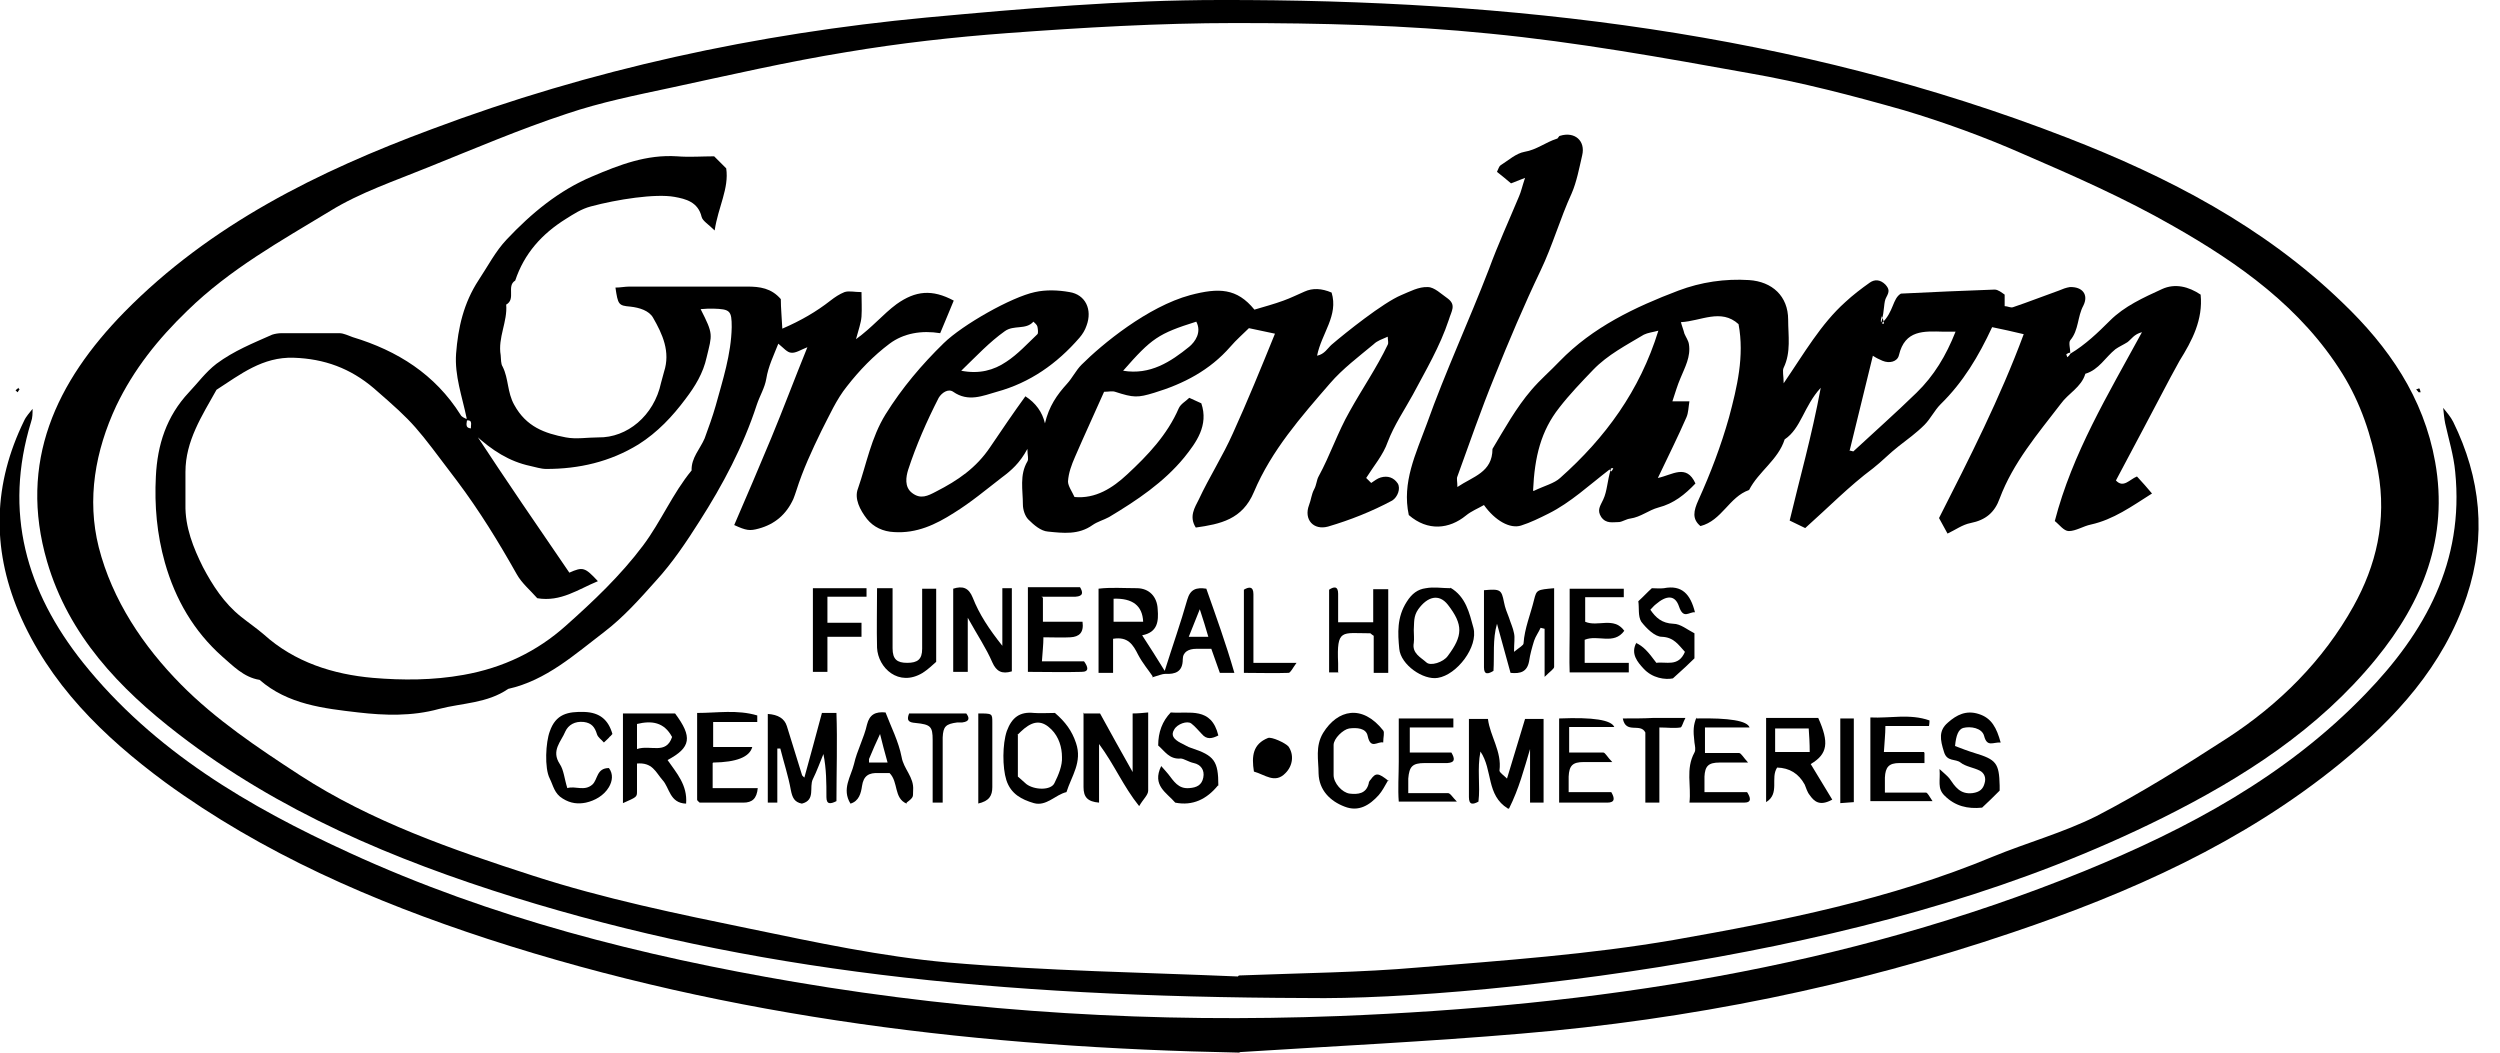<svg width="95" height="40" viewBox="0 0 95 40" fill="none" xmlns="http://www.w3.org/2000/svg">
<g clip-path="url(#clip0_346_5211)">
<path d="M0.686 14.736C0.705 14.755 0.743 14.793 0.743 14.793C0.724 14.831 0.686 14.869 0.667 14.907L0.59 14.831L0.705 14.736H0.686Z" fill="black"/>
<path d="M91.908 14.907C91.87 14.869 91.851 14.831 91.813 14.793C91.851 14.793 91.927 14.755 91.927 14.755C91.965 14.793 91.965 14.85 91.984 14.907C91.965 14.907 91.927 14.907 91.908 14.907V14.907Z" fill="black"/>
<path d="M71.511 12.28C71.969 11.842 71.911 11.347 72.235 11.157C73.435 11.1 74.616 11.043 75.796 11.004C75.93 11.004 76.063 11.119 76.177 11.195V11.633C76.292 11.633 76.406 11.709 76.501 11.671C77.072 11.48 77.644 11.252 78.234 11.043C78.367 10.985 78.52 10.928 78.653 10.909C79.129 10.89 79.377 11.195 79.167 11.614C78.939 12.033 78.996 12.546 78.672 12.927C78.596 13.023 78.672 13.232 78.672 13.441C78.672 13.651 78.672 13.441 78.672 13.403C78.615 13.403 78.577 13.422 78.52 13.46C78.52 13.46 78.539 13.537 78.558 13.575C78.596 13.537 78.634 13.518 78.672 13.441C79.243 13.099 79.72 12.642 80.177 12.185C80.729 11.633 81.453 11.309 82.157 10.985C82.652 10.757 83.167 10.89 83.624 11.195C83.719 12.147 83.3 12.946 82.824 13.708C82.71 13.917 82.595 14.127 82.481 14.336C81.795 15.631 81.11 16.944 80.405 18.258C80.691 18.563 80.919 18.22 81.205 18.106C81.415 18.334 81.586 18.525 81.776 18.753C80.996 19.248 80.31 19.743 79.453 19.933C79.167 19.991 78.882 20.181 78.615 20.181C78.425 20.181 78.253 19.933 78.082 19.8C78.748 17.23 80.1 15.002 81.395 12.623C81.091 12.699 80.996 12.889 80.843 13.003C80.691 13.099 80.519 13.175 80.386 13.27C80.005 13.575 79.758 14.051 79.243 14.203C79.091 14.717 78.596 14.945 78.31 15.345C77.434 16.488 76.501 17.573 75.987 18.944C75.796 19.477 75.454 19.762 74.882 19.876C74.578 19.933 74.292 20.143 74.006 20.276C73.892 20.067 73.797 19.895 73.683 19.686C74.844 17.401 76.006 15.117 76.901 12.699C76.501 12.604 76.082 12.508 75.701 12.432C75.187 13.537 74.597 14.527 73.74 15.364C73.511 15.593 73.359 15.916 73.13 16.145C72.826 16.449 72.483 16.697 72.14 16.963C71.797 17.23 71.511 17.535 71.169 17.801C70.274 18.468 69.474 19.286 68.598 20.067L68.007 19.781C68.388 18.182 68.845 16.583 69.188 14.736C68.54 15.44 68.445 16.278 67.817 16.697C67.569 17.477 66.826 17.915 66.465 18.62C65.703 18.886 65.436 19.781 64.617 19.991C64.294 19.724 64.351 19.419 64.541 19.001C64.998 17.991 65.398 16.944 65.703 15.859C66.008 14.717 66.293 13.537 66.065 12.318C65.398 11.709 64.636 12.204 63.875 12.242C63.913 12.394 63.97 12.527 64.008 12.68C64.065 12.813 64.16 12.946 64.179 13.08C64.255 13.556 64.027 13.955 63.856 14.374C63.741 14.641 63.665 14.907 63.551 15.25H64.198C64.16 15.478 64.16 15.688 64.084 15.859C63.76 16.602 63.398 17.325 62.999 18.163C63.551 18.049 64.084 17.611 64.427 18.372C64.027 18.791 63.608 19.134 63.018 19.286C62.656 19.381 62.351 19.648 61.951 19.705C61.799 19.724 61.666 19.819 61.532 19.838C61.285 19.838 61.037 19.914 60.847 19.648C60.675 19.381 60.809 19.229 60.923 18.982C61.075 18.658 61.075 18.277 61.208 17.839C61.208 17.782 61.208 17.82 61.151 17.839L61.227 17.915C61.266 17.877 61.285 17.839 61.304 17.801C61.304 17.801 61.266 17.763 61.189 17.82C60.37 18.448 59.685 19.096 58.847 19.515C58.504 19.686 58.161 19.857 57.8 19.971C57.38 20.105 56.809 19.781 56.39 19.191C56.162 19.324 55.914 19.419 55.705 19.591C55.076 20.105 54.257 20.2 53.534 19.572C53.267 18.334 53.8 17.249 54.219 16.107C54.924 14.127 55.819 12.204 56.581 10.224C56.923 9.291 57.342 8.377 57.723 7.463C57.8 7.292 57.838 7.101 57.952 6.759L57.419 6.968C57.266 6.835 57.076 6.683 56.885 6.53C56.943 6.416 56.962 6.321 57.019 6.283C57.323 6.092 57.609 5.826 57.933 5.769C58.39 5.693 58.733 5.407 59.152 5.274C59.209 5.274 59.228 5.16 59.285 5.16C59.837 4.988 60.256 5.35 60.123 5.902C60.009 6.397 59.913 6.911 59.723 7.349C59.285 8.301 58.999 9.329 58.542 10.281C57.914 11.595 57.342 12.946 56.79 14.317C56.276 15.574 55.838 16.849 55.381 18.106C55.343 18.182 55.381 18.296 55.381 18.506C55.971 18.106 56.714 17.953 56.714 17.059C57.171 16.297 57.609 15.498 58.199 14.812C58.523 14.431 58.923 14.089 59.266 13.727C60.523 12.432 62.123 11.671 63.779 11.043C64.636 10.719 65.551 10.585 66.465 10.643C67.341 10.7 67.95 11.252 67.95 12.147C67.95 12.756 68.064 13.384 67.779 13.974C67.722 14.089 67.779 14.279 67.779 14.565C68.56 13.422 69.188 12.318 70.121 11.48C70.407 11.214 70.731 10.966 71.054 10.738C71.245 10.605 71.454 10.624 71.645 10.814C71.797 10.985 71.797 11.081 71.683 11.29C71.569 11.48 71.626 11.766 71.492 12.242C71.531 12.337 71.607 12.299 71.588 12.28C71.588 12.185 71.531 12.109 71.511 12.013C71.473 12.128 71.454 12.242 71.492 12.242L71.511 12.28ZM58.276 18.658C58.714 18.448 59.056 18.372 59.285 18.163C60.999 16.64 62.313 14.85 63.018 12.566C62.808 12.623 62.618 12.642 62.465 12.718C61.799 13.118 61.094 13.479 60.542 14.051C60.085 14.527 59.647 14.983 59.247 15.498C58.561 16.373 58.314 17.344 58.257 18.639L58.276 18.658ZM70.274 17.116L70.426 17.154C71.226 16.411 72.045 15.688 72.826 14.926C73.492 14.279 73.949 13.518 74.311 12.604C74.102 12.604 73.968 12.604 73.854 12.604C73.111 12.585 72.388 12.527 72.159 13.498C72.102 13.746 71.797 13.822 71.531 13.708C71.397 13.651 71.283 13.594 71.169 13.518C70.864 14.755 70.578 15.935 70.293 17.097L70.274 17.116Z" fill="black"/>
<path d="M17.73 15.878C17.559 15.059 17.273 14.279 17.331 13.441C17.407 12.451 17.616 11.518 18.188 10.643C18.53 10.129 18.835 9.538 19.254 9.1C20.187 8.11 21.235 7.235 22.511 6.702C23.539 6.264 24.567 5.864 25.729 5.94C26.205 5.978 26.681 5.94 27.138 5.94L27.596 6.397C27.71 7.159 27.291 7.863 27.157 8.758C26.929 8.529 26.7 8.396 26.662 8.244C26.529 7.673 26.053 7.558 25.634 7.482C24.91 7.349 23.444 7.577 22.453 7.844C22.092 7.939 21.806 8.129 21.501 8.32C20.587 8.891 19.921 9.634 19.578 10.662C19.235 10.871 19.616 11.366 19.235 11.575C19.292 12.223 18.911 12.832 19.026 13.498C19.044 13.651 19.026 13.822 19.102 13.936C19.33 14.393 19.273 14.907 19.54 15.383C19.997 16.221 20.701 16.468 21.501 16.621C21.901 16.697 22.32 16.621 22.739 16.621C23.825 16.64 24.853 15.802 25.12 14.546C25.158 14.393 25.196 14.26 25.234 14.127C25.482 13.365 25.177 12.699 24.815 12.07C24.663 11.804 24.301 11.69 23.958 11.652C23.501 11.614 23.482 11.575 23.387 10.928C23.577 10.928 23.748 10.89 23.92 10.89C25.405 10.89 26.91 10.89 28.395 10.89C28.871 10.89 29.309 10.947 29.671 11.366C29.671 11.709 29.709 12.07 29.728 12.489C30.433 12.185 31.023 11.842 31.557 11.423C31.728 11.29 31.899 11.176 32.09 11.1C32.261 11.042 32.471 11.1 32.737 11.1C32.737 11.423 32.757 11.728 32.737 12.032C32.718 12.28 32.623 12.527 32.528 12.889C33.156 12.432 33.556 11.937 34.071 11.556C34.794 11.042 35.423 10.985 36.242 11.423C36.07 11.823 35.918 12.223 35.727 12.661C35.023 12.546 34.337 12.661 33.804 13.06C33.194 13.517 32.661 14.069 32.185 14.679C31.785 15.174 31.519 15.783 31.214 16.373C30.852 17.116 30.509 17.858 30.262 18.639C30.224 18.753 30.186 18.867 30.147 18.962C29.881 19.546 29.443 19.921 28.833 20.086C28.491 20.181 28.357 20.162 27.9 19.952C28.376 18.848 28.852 17.744 29.309 16.64C29.767 15.536 30.186 14.412 30.681 13.194C30.433 13.289 30.243 13.422 30.071 13.403C29.919 13.403 29.767 13.213 29.576 13.06C29.405 13.498 29.195 13.917 29.119 14.393C29.062 14.736 28.871 15.04 28.757 15.383C28.243 16.963 27.462 18.429 26.586 19.8C26.091 20.581 25.558 21.38 24.929 22.066C24.32 22.751 23.691 23.456 22.968 24.008C21.844 24.864 20.759 25.854 19.311 26.178C18.511 26.73 17.559 26.711 16.683 26.94C15.655 27.225 14.607 27.187 13.617 27.073C12.303 26.921 10.932 26.768 9.865 25.835C9.256 25.74 8.837 25.283 8.437 24.941C7.37 23.989 6.666 22.789 6.266 21.38C5.961 20.295 5.866 19.21 5.923 18.106C5.98 16.906 6.323 15.821 7.18 14.907C7.523 14.546 7.808 14.146 8.227 13.822C8.894 13.327 9.618 13.041 10.341 12.718C10.456 12.68 10.589 12.661 10.703 12.661C11.427 12.661 12.169 12.661 12.893 12.661C13.065 12.661 13.236 12.756 13.407 12.813C15.102 13.327 16.531 14.222 17.502 15.764C17.54 15.84 17.635 15.878 17.75 15.935C17.75 16.049 17.635 16.278 17.921 16.278C17.978 16.335 18.054 16.411 18.073 16.487C19.235 18.258 20.435 20.009 21.635 21.761C22.149 21.533 22.225 21.552 22.72 22.085C21.977 22.389 21.311 22.884 20.416 22.732C20.149 22.427 19.825 22.161 19.635 21.818C18.949 20.6 18.226 19.419 17.369 18.277C15.769 16.164 15.807 16.145 14.207 14.755C13.312 13.993 12.322 13.632 11.16 13.594C9.979 13.556 9.141 14.222 8.227 14.812C7.675 15.802 7.047 16.754 7.047 17.934C7.047 18.353 7.047 18.753 7.047 19.172C7.028 20.029 7.351 20.828 7.713 21.552C8.075 22.237 8.513 22.922 9.16 23.436C9.446 23.665 9.751 23.874 10.018 24.103C11.198 25.169 12.665 25.626 14.169 25.759C15.293 25.854 16.454 25.854 17.616 25.645C19.121 25.378 20.416 24.75 21.501 23.779C22.549 22.846 23.577 21.875 24.434 20.733C25.12 19.819 25.558 18.753 26.281 17.877C26.262 17.401 26.605 17.059 26.776 16.659C26.929 16.24 27.081 15.821 27.195 15.421C27.462 14.45 27.786 13.46 27.805 12.432C27.805 11.804 27.748 11.747 27.1 11.728C26.948 11.728 26.815 11.728 26.624 11.747C27.119 12.718 27.062 12.699 26.853 13.575C26.719 14.184 26.415 14.679 26.053 15.155C25.558 15.821 24.986 16.43 24.263 16.887C23.177 17.554 21.996 17.82 20.759 17.82C20.549 17.82 20.34 17.744 20.149 17.706C19.349 17.535 18.702 17.116 18.054 16.526C18.035 16.43 17.959 16.373 17.902 16.316C17.864 16.164 17.997 15.954 17.73 15.973V15.878Z" fill="black"/>
<path d="M52.105 18.353C52.22 18.277 52.334 18.182 52.467 18.144C52.734 18.067 52.962 18.144 53.115 18.372C53.229 18.562 53.115 18.886 52.905 19.02C52.125 19.438 51.306 19.762 50.468 20.009C49.915 20.162 49.535 19.743 49.744 19.191C49.82 19 49.839 18.772 49.934 18.601C50.03 18.429 50.03 18.239 50.106 18.106C50.544 17.306 50.83 16.43 51.287 15.631C51.763 14.774 52.315 13.974 52.734 13.098C52.772 13.022 52.734 12.927 52.734 12.794C52.525 12.889 52.334 12.946 52.201 13.079C51.629 13.555 51.02 14.012 50.544 14.564C49.439 15.84 48.316 17.116 47.649 18.696C47.211 19.743 46.373 19.914 45.44 20.047C45.173 19.629 45.402 19.286 45.554 18.981C45.954 18.125 46.468 17.325 46.849 16.468C47.402 15.25 47.916 13.993 48.449 12.68L47.459 12.47C47.249 12.68 46.983 12.908 46.754 13.175C45.973 14.069 44.983 14.584 43.859 14.926C43.231 15.117 43.078 15.117 42.374 14.888C42.26 14.85 42.126 14.888 41.955 14.888C41.593 15.707 41.212 16.525 40.85 17.363C40.717 17.668 40.603 17.972 40.584 18.296C40.584 18.467 40.736 18.677 40.831 18.886C41.631 18.962 42.279 18.544 42.831 18.029C43.612 17.306 44.355 16.525 44.792 15.516C44.869 15.345 45.059 15.25 45.192 15.117L45.65 15.326C45.935 16.164 45.459 16.811 45.002 17.382C44.221 18.334 43.193 19.02 42.145 19.648C41.936 19.762 41.707 19.819 41.517 19.952C40.984 20.333 40.393 20.257 39.822 20.2C39.555 20.181 39.289 19.952 39.079 19.743C38.946 19.61 38.87 19.362 38.87 19.172C38.87 18.62 38.736 18.049 39.041 17.535C39.098 17.439 39.041 17.306 39.041 17.058C38.755 17.592 38.432 17.877 38.07 18.144C37.479 18.601 36.889 19.096 36.242 19.495C35.556 19.933 34.832 20.276 33.975 20.219C33.556 20.2 33.194 20.029 32.947 19.724C32.68 19.381 32.452 18.943 32.604 18.562C32.928 17.63 33.099 16.64 33.651 15.745C34.28 14.736 35.023 13.86 35.861 13.041C36.584 12.337 38.432 11.29 39.327 11.099C39.746 11.004 40.222 11.023 40.641 11.099C41.25 11.195 41.517 11.766 41.288 12.375C41.231 12.546 41.136 12.699 41.022 12.832C40.165 13.822 39.136 14.545 37.879 14.888C37.346 15.04 36.794 15.288 36.222 14.888C36.032 14.755 35.785 14.926 35.67 15.117C35.213 16.011 34.813 16.925 34.508 17.858C34.432 18.106 34.356 18.505 34.661 18.734C34.985 18.981 35.251 18.848 35.575 18.677C36.394 18.258 37.099 17.782 37.632 16.982C38.07 16.335 38.508 15.688 38.965 15.059C39.358 15.313 39.606 15.656 39.708 16.087C39.86 15.44 40.165 15.002 40.546 14.584C40.755 14.355 40.888 14.069 41.098 13.86C41.879 13.079 43.612 11.652 45.23 11.214C46.316 10.928 47.002 10.947 47.668 11.766C48.049 11.652 48.411 11.556 48.773 11.423C49.039 11.328 49.306 11.195 49.573 11.08C49.877 10.941 50.22 10.954 50.601 11.118C50.868 11.994 50.22 12.661 50.049 13.517C50.334 13.46 50.449 13.232 50.601 13.098C51.134 12.642 52.563 11.499 53.248 11.214C53.572 11.08 53.915 10.89 54.258 10.909C54.505 10.909 54.772 11.176 55.019 11.347C55.343 11.594 55.153 11.823 55.057 12.146C54.715 13.175 54.181 14.069 53.686 15.002C53.362 15.592 52.982 16.145 52.734 16.792C52.563 17.287 52.201 17.706 51.915 18.163L52.087 18.334L52.105 18.353ZM36.527 14.088C37.213 14.222 37.765 14.069 38.241 13.746C38.679 13.46 39.041 13.06 39.422 12.699C39.46 12.661 39.441 12.508 39.422 12.413C39.403 12.337 39.327 12.28 39.27 12.223C38.984 12.546 38.527 12.337 38.184 12.584C37.594 13.003 37.118 13.517 36.527 14.088V14.088ZM42.679 14.088C43.707 14.26 44.488 13.746 45.192 13.175C45.421 12.984 45.669 12.623 45.459 12.223C44.012 12.68 43.764 12.851 42.679 14.088Z" fill="black"/>
<path d="M43.802 25.702C43.65 25.474 43.421 25.207 43.25 24.883C43.059 24.503 42.869 24.179 42.297 24.274V25.569H41.745V22.37C42.202 22.313 42.697 22.351 43.193 22.351C43.669 22.351 43.973 22.675 43.992 23.151C44.03 23.608 43.992 24.027 43.402 24.141C43.688 24.579 43.954 24.998 44.259 25.493C44.564 24.522 44.868 23.665 45.116 22.789C45.23 22.389 45.459 22.313 45.84 22.37C46.202 23.398 46.582 24.445 46.906 25.569H46.354L46.03 24.655C45.84 24.655 45.649 24.655 45.459 24.655C45.173 24.655 44.945 24.769 44.945 25.055C44.945 25.531 44.659 25.626 44.278 25.607C44.164 25.607 44.05 25.664 43.783 25.74L43.802 25.702ZM42.316 23.627H43.44C43.415 23.018 43.04 22.726 42.316 22.751V23.627ZM45.592 23.151C45.421 23.57 45.306 23.874 45.173 24.198H45.916C45.821 23.855 45.725 23.57 45.592 23.151V23.151Z" fill="black"/>
<path d="M57.304 30.728C56.466 30.214 56.733 29.262 56.257 28.558C56.124 29.224 56.257 29.833 56.181 30.462C55.971 30.576 55.819 30.595 55.819 30.29C55.819 29.319 55.819 28.329 55.819 27.32H56.542C56.619 27.968 57.076 28.558 56.98 29.281C56.98 29.357 57.133 29.453 57.266 29.586C57.495 28.824 57.723 28.082 57.952 27.32H58.656V30.5H58.142V28.463C57.914 29.224 57.723 29.967 57.342 30.728H57.304Z" fill="black"/>
<path d="M29.538 28.444V30.5H29.176V27.13C29.569 27.155 29.811 27.308 29.899 27.587C30.09 28.196 30.28 28.824 30.471 29.433C30.471 29.472 30.528 29.51 30.566 29.548C30.795 28.71 31.023 27.891 31.233 27.092H31.785C31.823 28.196 31.785 29.319 31.785 30.443C31.556 30.557 31.404 30.576 31.404 30.29C31.404 29.757 31.404 29.224 31.29 28.653C31.156 28.977 31.042 29.3 30.89 29.605C30.737 29.91 31.004 30.404 30.471 30.538C30.185 30.481 30.109 30.309 30.052 30.024C29.957 29.491 29.785 28.977 29.652 28.444H29.5H29.538Z" fill="black"/>
<path d="M41.155 27.111H41.802C42.202 27.834 42.564 28.501 43.04 29.338V27.111C43.25 27.111 43.421 27.092 43.631 27.073C43.631 28.101 43.631 29.072 43.631 30.043C43.631 30.214 43.44 30.366 43.288 30.633C42.678 29.871 42.355 29.072 41.764 28.272V30.5C41.326 30.462 41.174 30.29 41.174 29.91C41.174 28.996 41.174 28.063 41.174 27.073L41.155 27.111Z" fill="black"/>
<path d="M59.057 22.332C59.057 23.38 59.057 24.37 59.057 25.341C59.057 25.417 58.904 25.512 58.695 25.721V23.894L58.543 23.856C58.467 24.027 58.352 24.179 58.295 24.351C58.219 24.598 58.143 24.865 58.105 25.131C58.028 25.531 57.781 25.607 57.4 25.569C57.229 24.96 57.057 24.332 56.886 23.703C56.714 24.294 56.791 24.903 56.752 25.493C56.562 25.607 56.391 25.664 56.391 25.36C56.391 24.389 56.391 23.399 56.391 22.428C57.019 22.371 57.057 22.409 57.152 22.885C57.191 23.094 57.267 23.284 57.343 23.475C57.4 23.665 57.495 23.856 57.533 24.065C57.571 24.236 57.533 24.427 57.533 24.77C57.743 24.598 57.895 24.522 57.895 24.446C57.933 23.875 58.162 23.342 58.295 22.789C58.39 22.409 58.409 22.409 59.057 22.352V22.332Z" fill="black"/>
<path d="M24.206 28.996C24.206 29.395 24.206 29.738 24.206 30.081C24.206 30.29 24.187 30.29 23.672 30.519V27.111H25.653C26.32 28.006 26.262 28.405 25.367 28.881C25.71 29.376 26.129 29.833 26.072 30.538C25.444 30.519 25.444 29.928 25.177 29.643C24.91 29.338 24.796 28.958 24.187 29.015L24.206 28.996ZM24.206 28.463C24.72 28.291 25.31 28.691 25.539 28.006C25.234 27.434 24.758 27.377 24.206 27.511V28.463Z" fill="black"/>
<path d="M38.45 25.512C38.069 25.626 37.86 25.512 37.708 25.169C37.479 24.636 37.155 24.16 36.775 23.475V25.531H36.222V22.37C36.584 22.256 36.812 22.332 36.965 22.713C37.212 23.341 37.574 23.893 38.089 24.541V22.351H38.45V25.531V25.512Z" fill="black"/>
<path d="M40.088 27.092C40.488 27.435 40.736 27.777 40.888 28.234C41.136 28.958 40.717 29.491 40.526 30.1C40.107 30.195 39.764 30.652 39.288 30.519C38.831 30.386 38.412 30.176 38.241 29.643C38.089 29.167 38.089 28.273 38.26 27.777C38.45 27.263 38.755 27.035 39.288 27.092C39.536 27.111 39.783 27.092 40.069 27.092H40.088ZM38.679 27.93V29.51C38.774 29.586 38.888 29.7 39.003 29.796C39.307 30.024 39.936 30.043 40.069 29.758C40.221 29.453 40.374 29.091 40.355 28.767C40.355 28.406 40.241 28.006 39.955 27.72C39.612 27.378 39.307 27.378 38.926 27.682C38.831 27.758 38.736 27.854 38.66 27.93H38.679Z" fill="black"/>
<path d="M27.081 28.996V29.948H28.795C28.757 30.348 28.586 30.5 28.243 30.5C27.672 30.5 27.119 30.5 26.586 30.5C26.529 30.443 26.491 30.424 26.491 30.386C26.491 29.3 26.491 28.234 26.491 27.092C27.253 27.092 28.014 26.959 28.776 27.187C28.776 27.187 28.776 27.301 28.776 27.435H27.1V28.387H28.586C28.484 28.767 27.989 28.964 27.1 28.977L27.081 28.996Z" fill="black"/>
<path d="M55.114 22.332C55.705 22.675 55.838 23.303 55.99 23.856C56.181 24.579 55.362 25.645 54.638 25.759C54.086 25.855 53.229 25.264 53.172 24.655C53.115 24.065 53.077 23.456 53.457 22.866C53.648 22.561 53.876 22.39 54.181 22.352C54.486 22.294 54.809 22.352 55.114 22.352V22.332ZM53.724 23.951C53.724 24.103 53.743 24.274 53.724 24.427C53.648 24.827 53.991 24.979 54.2 25.169C54.352 25.322 54.848 25.169 55.019 24.922C55.59 24.16 55.609 23.741 55.019 22.98C54.676 22.542 54.238 22.675 53.895 23.151C53.705 23.418 53.743 23.665 53.724 23.932V23.951Z" fill="black"/>
<path d="M76.025 28.215C75.739 28.196 75.511 28.406 75.397 27.968C75.32 27.663 74.882 27.587 74.597 27.663C74.425 27.72 74.33 27.93 74.292 28.349C74.54 28.444 74.787 28.539 75.035 28.615C75.854 28.863 75.968 28.996 75.987 29.853C75.987 29.91 75.987 29.986 75.987 30.043C75.758 30.271 75.549 30.481 75.32 30.69C74.768 30.747 74.292 30.633 73.892 30.233C73.606 29.948 73.74 29.681 73.702 29.224C73.911 29.415 74.006 29.491 74.082 29.586C74.292 29.891 74.483 30.195 74.959 30.138C75.225 30.1 75.359 29.986 75.416 29.757C75.473 29.567 75.416 29.377 75.225 29.281C74.997 29.167 74.692 29.129 74.501 28.977C74.311 28.825 73.987 28.958 73.873 28.577C73.721 28.101 73.664 27.758 74.025 27.454C74.349 27.168 74.711 26.978 75.187 27.13C75.682 27.282 75.873 27.663 76.025 28.215V28.215Z" fill="black"/>
<path d="M46.278 29.852C45.859 30.366 45.325 30.633 44.659 30.5C44.335 30.119 43.764 29.852 44.126 29.11C44.24 29.243 44.316 29.319 44.392 29.415C44.602 29.681 44.773 29.986 45.192 29.948C45.478 29.928 45.668 29.833 45.725 29.548C45.783 29.262 45.63 29.053 45.364 28.996C45.173 28.958 44.983 28.824 44.868 28.824C44.431 28.862 44.259 28.539 44.011 28.329C44.011 27.822 44.17 27.403 44.488 27.073C45.192 27.13 46.03 26.844 46.297 27.948C46.068 28.063 45.859 28.12 45.668 27.891C45.535 27.758 45.421 27.606 45.268 27.492C45.116 27.377 44.735 27.511 44.621 27.72C44.488 27.93 44.583 28.082 44.868 28.234C45.002 28.291 45.135 28.386 45.268 28.424C46.145 28.71 46.297 28.919 46.297 29.852H46.278Z" fill="black"/>
<path d="M69.588 30.405C69.15 30.633 68.941 30.462 68.769 30.214C68.674 30.1 68.636 29.948 68.579 29.814C68.35 29.395 68.001 29.18 67.531 29.167C67.265 29.567 67.645 30.157 67.112 30.481V27.282H69.093C69.512 28.215 69.455 28.653 68.807 29.034C69.074 29.472 69.341 29.91 69.626 30.386L69.588 30.405ZM67.436 28.577H68.769C68.769 28.253 68.75 27.949 68.731 27.682H67.455V28.577H67.436Z" fill="black"/>
<path d="M33.347 22.352H33.918C33.918 23.132 33.918 23.875 33.918 24.636C33.918 25.055 34.09 25.188 34.471 25.188C34.87 25.188 35.042 25.055 35.042 24.655C35.042 23.894 35.042 23.151 35.042 22.371H35.575V25.15C35.442 25.265 35.27 25.436 35.061 25.569C34.147 26.121 33.366 25.379 33.328 24.617C33.309 23.894 33.328 23.151 33.328 22.352H33.347Z" fill="black"/>
<path d="M62.161 24.427C62.447 24.56 62.618 24.75 62.942 25.188C63.304 25.131 63.78 25.36 64.027 24.77C63.78 24.503 63.608 24.217 63.151 24.198C62.885 24.198 62.561 23.875 62.37 23.627C62.237 23.418 62.294 23.094 62.256 22.847C62.447 22.675 62.599 22.504 62.77 22.352C62.904 22.352 63.075 22.371 63.227 22.352C63.913 22.218 64.237 22.58 64.408 23.265C64.18 23.246 63.97 23.551 63.799 23.037C63.647 22.599 63.323 22.618 62.923 22.961C62.847 23.018 62.789 23.094 62.713 23.17C62.923 23.475 63.151 23.684 63.589 23.703C63.856 23.703 64.123 23.932 64.389 24.065V25.017C64.18 25.226 63.951 25.436 63.57 25.779C63.285 25.836 62.789 25.779 62.447 25.398C62.237 25.169 61.952 24.846 62.18 24.427H62.161Z" fill="black"/>
<path d="M52.753 29.643C52.62 29.872 52.524 30.062 52.391 30.214C52.048 30.595 51.629 30.862 51.096 30.652C50.544 30.443 50.125 30.024 50.106 29.396C50.106 28.882 49.972 28.367 50.277 27.854C50.829 26.959 51.763 26.749 52.562 27.758C52.62 27.834 52.562 28.006 52.562 28.215C52.353 28.158 52.086 28.501 51.972 27.968C51.915 27.663 51.553 27.644 51.267 27.682C51.039 27.72 50.677 28.063 50.677 28.31C50.677 28.691 50.677 29.072 50.677 29.453C50.677 29.757 51.001 30.119 51.286 30.157C51.61 30.195 51.915 30.157 52.01 29.776C52.01 29.719 52.048 29.662 52.086 29.624C52.277 29.358 52.372 29.358 52.772 29.681L52.753 29.643Z" fill="black"/>
<path d="M39.631 22.713V23.627H41.136C41.193 24.046 41.003 24.198 40.679 24.217C40.355 24.236 40.05 24.217 39.65 24.217C39.65 24.503 39.612 24.808 39.593 25.131H41.193C41.345 25.341 41.403 25.531 41.098 25.531C40.431 25.55 39.765 25.531 39.06 25.531V22.314H41.041C41.155 22.504 41.174 22.656 40.869 22.675C40.431 22.675 40.012 22.675 39.574 22.675L39.631 22.713Z" fill="black"/>
<path d="M61.704 22.371V22.694H60.237V23.627C60.714 23.837 61.323 23.418 61.723 23.97C61.323 24.522 60.714 24.103 60.218 24.312V25.188H61.894V25.55H59.647C59.628 25.074 59.647 24.541 59.647 24.008C59.647 23.475 59.647 22.942 59.647 22.371H61.723H61.704Z" fill="black"/>
<path d="M34.451 30.538C33.956 30.328 34.147 29.719 33.804 29.377C33.69 29.377 33.537 29.377 33.385 29.377C33.023 29.358 32.813 29.472 32.756 29.872C32.718 30.138 32.642 30.443 32.318 30.538C31.976 29.986 32.337 29.51 32.452 29.034C32.566 28.52 32.833 28.044 32.947 27.53C33.042 27.149 33.271 27.035 33.651 27.073C33.861 27.625 34.147 28.177 34.261 28.767C34.337 29.224 34.737 29.529 34.699 30.024C34.68 30.271 34.756 30.271 34.451 30.5V30.538ZM33.728 28.977C33.613 28.558 33.518 28.215 33.442 27.892C33.29 28.215 33.156 28.52 33.023 28.843C33.023 28.881 33.023 28.939 33.023 28.977H33.747H33.728Z" fill="black"/>
<path d="M73.13 28.615V28.996C72.807 28.996 72.502 28.996 72.178 28.996C71.778 28.996 71.645 29.148 71.626 29.548C71.626 29.738 71.626 29.909 71.626 30.119C72.197 30.119 72.692 30.119 73.188 30.119C73.245 30.119 73.321 30.271 73.435 30.442H71.074V27.263C71.817 27.301 72.578 27.111 73.321 27.377C73.321 27.377 73.321 27.491 73.302 27.587H71.645C71.645 27.91 71.607 28.215 71.588 28.577H73.112L73.13 28.615Z" fill="black"/>
<path d="M50.868 25.55H50.506V22.409C50.677 22.294 50.849 22.256 50.849 22.561C50.849 22.904 50.849 23.246 50.849 23.646H52.182V22.39H52.753C52.753 23.418 52.753 24.465 52.753 25.569H52.201V24.16C52.106 24.103 52.087 24.065 52.068 24.065C50.982 24.065 50.791 23.875 50.849 25.207C50.849 25.322 50.849 25.436 50.849 25.569L50.868 25.55Z" fill="black"/>
<path d="M23.253 27.911C23.215 27.949 23.215 27.968 23.177 27.987C23.12 28.063 23.043 28.12 22.948 28.215C22.853 28.101 22.72 28.025 22.682 27.892C22.605 27.644 22.491 27.473 22.186 27.435C21.844 27.397 21.596 27.549 21.482 27.796C21.329 28.177 20.93 28.52 21.272 29.034C21.425 29.262 21.444 29.586 21.558 29.948C21.863 29.853 22.206 30.081 22.51 29.814C22.72 29.624 22.663 29.186 23.139 29.186C23.31 29.415 23.272 29.681 23.139 29.91C22.948 30.233 22.605 30.424 22.263 30.5C21.977 30.557 21.691 30.538 21.387 30.348C21.063 30.157 21.025 29.853 20.891 29.586C20.682 29.186 20.739 28.196 20.891 27.796C21.12 27.13 21.577 27.035 22.206 27.054C22.796 27.073 23.12 27.358 23.272 27.892L23.253 27.911Z" fill="black"/>
<path d="M64.465 27.301C65.722 27.276 66.395 27.39 66.484 27.644H64.789V28.615C65.208 28.615 65.646 28.615 66.084 28.615C66.16 28.615 66.236 28.767 66.427 28.977C65.951 28.977 65.646 28.977 65.341 28.977C64.922 28.977 64.789 29.11 64.77 29.51C64.77 29.7 64.77 29.872 64.77 30.1H66.389C66.522 30.309 66.579 30.5 66.274 30.5C65.608 30.5 64.941 30.5 64.199 30.5C64.275 29.852 64.046 29.224 64.389 28.596C64.446 28.501 64.408 28.348 64.389 28.215C64.332 27.739 64.351 27.549 64.465 27.263V27.301Z" fill="black"/>
<path d="M55.228 27.32V27.644H53.572V28.596H55.152C55.286 28.824 55.305 28.977 55 28.996C54.714 28.996 54.429 28.996 54.143 28.996C53.667 28.996 53.553 29.129 53.514 29.586C53.514 29.738 53.514 29.89 53.514 30.138C54.029 30.138 54.524 30.138 55.019 30.138C55.114 30.138 55.19 30.29 55.362 30.462H53.153C53.115 29.986 53.153 29.453 53.153 28.939C53.153 28.405 53.153 27.872 53.153 27.301H55.228V27.32Z" fill="black"/>
<path d="M31.442 22.675V23.665H32.737V24.198H31.442V25.531H30.89V22.352H32.928V22.675H31.442V22.675Z" fill="black"/>
<path d="M59.266 27.301C60.536 27.25 61.228 27.358 61.342 27.625H59.628V28.596C60.047 28.596 60.485 28.596 60.923 28.596C60.999 28.596 61.075 28.767 61.266 28.958C60.79 28.958 60.485 28.958 60.18 28.958C59.761 28.958 59.628 29.091 59.609 29.51C59.609 29.7 59.609 29.872 59.609 30.1H61.228C61.361 30.328 61.38 30.5 61.075 30.5C60.485 30.5 59.876 30.5 59.247 30.5V27.301H59.266Z" fill="black"/>
<path d="M63.056 30.5H62.523V27.834C62.332 27.454 61.78 27.91 61.666 27.301C62.084 27.301 62.446 27.301 62.808 27.282C63.189 27.282 63.551 27.282 64.046 27.282C63.951 27.454 63.913 27.644 63.856 27.644C63.608 27.682 63.361 27.644 63.056 27.644V30.481V30.5Z" fill="black"/>
<path d="M35.822 30.5H35.441C35.441 29.7 35.441 28.919 35.441 28.12C35.441 27.606 35.365 27.53 34.794 27.473C34.546 27.453 34.432 27.396 34.546 27.111H36.718C36.832 27.263 36.87 27.416 36.565 27.453C36.508 27.453 36.432 27.453 36.375 27.453C35.937 27.511 35.841 27.606 35.822 28.025C35.822 28.691 35.822 29.357 35.822 30.024V30.481V30.5Z" fill="black"/>
<path d="M37.175 30.538V27.111C37.708 27.111 37.708 27.111 37.708 27.453C37.708 28.272 37.708 29.091 37.708 29.91C37.708 30.233 37.594 30.443 37.156 30.538H37.175Z" fill="black"/>
<path d="M69.931 27.301H70.445V30.481L69.931 30.519V27.301V27.301Z" fill="black"/>
<path d="M47.268 25.569V22.408C47.459 22.294 47.63 22.275 47.63 22.58C47.63 23.436 47.63 24.274 47.63 25.188H49.268C49.115 25.397 49.039 25.569 48.963 25.569C48.43 25.588 47.897 25.569 47.268 25.569V25.569Z" fill="black"/>
<path d="M47.649 29.32C47.554 28.729 47.611 28.273 48.182 28.044C48.316 27.987 48.849 28.234 48.963 28.368C49.173 28.672 49.135 29.091 48.849 29.377C48.449 29.796 48.068 29.434 47.649 29.32Z" fill="black"/>
<path d="M49.648 37.925C37.688 37.887 28.49 36.878 19.539 34.098C14.969 32.67 10.607 30.843 6.779 27.892C4.532 26.159 2.609 24.141 1.79 21.342C0.685 17.554 2.133 14.508 4.723 11.861C7.998 8.529 12.093 6.511 16.397 4.912C22.472 2.628 28.757 1.276 35.194 0.667C38.907 0.324 42.64 0 46.373 0C57.38 -0.019 68.217 1.219 78.558 5.236C82.386 6.721 86.023 8.606 89.013 11.499C90.765 13.175 92.098 15.098 92.536 17.554C93.05 20.429 92.06 22.866 90.289 25.036C88.099 27.72 85.242 29.548 82.195 31.071C76.844 33.736 71.13 35.298 65.284 36.364C59.247 37.468 53.153 37.982 49.648 37.925V37.925ZM47.077 37.068C49.534 36.973 51.724 36.954 53.895 36.764C57.152 36.497 60.408 36.269 63.608 35.717C67.722 34.993 71.835 34.174 75.72 32.556C77.015 32.023 78.405 31.642 79.662 31.014C81.357 30.138 82.995 29.11 84.614 28.063C86.614 26.768 88.289 25.093 89.432 23.037C90.289 21.495 90.708 19.8 90.365 17.896C90.118 16.545 89.699 15.307 89.013 14.203C87.451 11.69 85.09 10.014 82.576 8.587C80.748 7.539 78.805 6.683 76.863 5.845C75.396 5.198 73.873 4.646 72.349 4.189C70.407 3.637 68.445 3.123 66.465 2.78C63.189 2.19 59.913 1.599 56.6 1.276C53.4 0.952 50.163 0.876 46.925 0.876C44.049 0.876 41.155 1.047 38.298 1.257C36.241 1.409 34.203 1.638 32.166 1.98C29.937 2.342 27.709 2.856 25.5 3.332C24.167 3.618 22.834 3.884 21.539 4.322C19.749 4.912 18.016 5.655 16.264 6.359C15.007 6.873 13.693 7.311 12.55 8.015C10.665 9.158 8.741 10.224 7.122 11.804C5.999 12.889 5.085 14.032 4.418 15.421C3.618 17.135 3.294 18.963 3.751 20.79C4.266 22.808 5.446 24.56 6.875 26.007C8.189 27.34 9.808 28.425 11.388 29.453C14.112 31.223 17.197 32.29 20.263 33.28C22.967 34.155 25.748 34.727 28.528 35.298C31.004 35.812 33.499 36.345 36.013 36.573C39.764 36.897 43.535 36.954 47.039 37.106L47.077 37.068Z" fill="black"/>
<path d="M47.116 40C37.384 39.81 27.824 38.706 18.53 35.678C14.169 34.251 9.998 32.442 6.265 29.719C3.923 27.987 1.866 25.988 0.704 23.246C-0.324 20.79 -0.248 18.372 0.914 15.993C0.99 15.821 1.123 15.688 1.238 15.536C1.238 15.707 1.238 15.878 1.181 16.031C0.133 19.458 0.99 22.466 3.161 25.188C5.846 28.539 9.446 30.652 13.274 32.404C18.663 34.879 24.377 36.326 30.204 37.316C37.041 38.477 43.935 38.877 50.867 38.61C60.58 38.23 70.102 36.802 79.186 33.108C83.148 31.49 86.88 29.491 89.889 26.369C92.156 24.027 93.641 21.342 93.298 17.934C93.241 17.306 93.051 16.697 92.917 16.088C92.879 15.897 92.86 15.688 92.841 15.498C92.975 15.669 93.127 15.84 93.222 16.031C94.269 18.163 94.498 20.371 93.736 22.656C92.841 25.322 91.032 27.282 88.918 29.015C85.223 32.023 80.938 33.927 76.482 35.431C70.426 37.487 64.179 38.744 57.819 39.277C54.257 39.581 50.677 39.753 47.096 39.981L47.116 40Z" fill="black"/>
</g>
<defs>
<clipPath id="clip0_346_5211">
<rect width="94.194" height="40" fill="white"/>
</clipPath>
</defs>
</svg>
